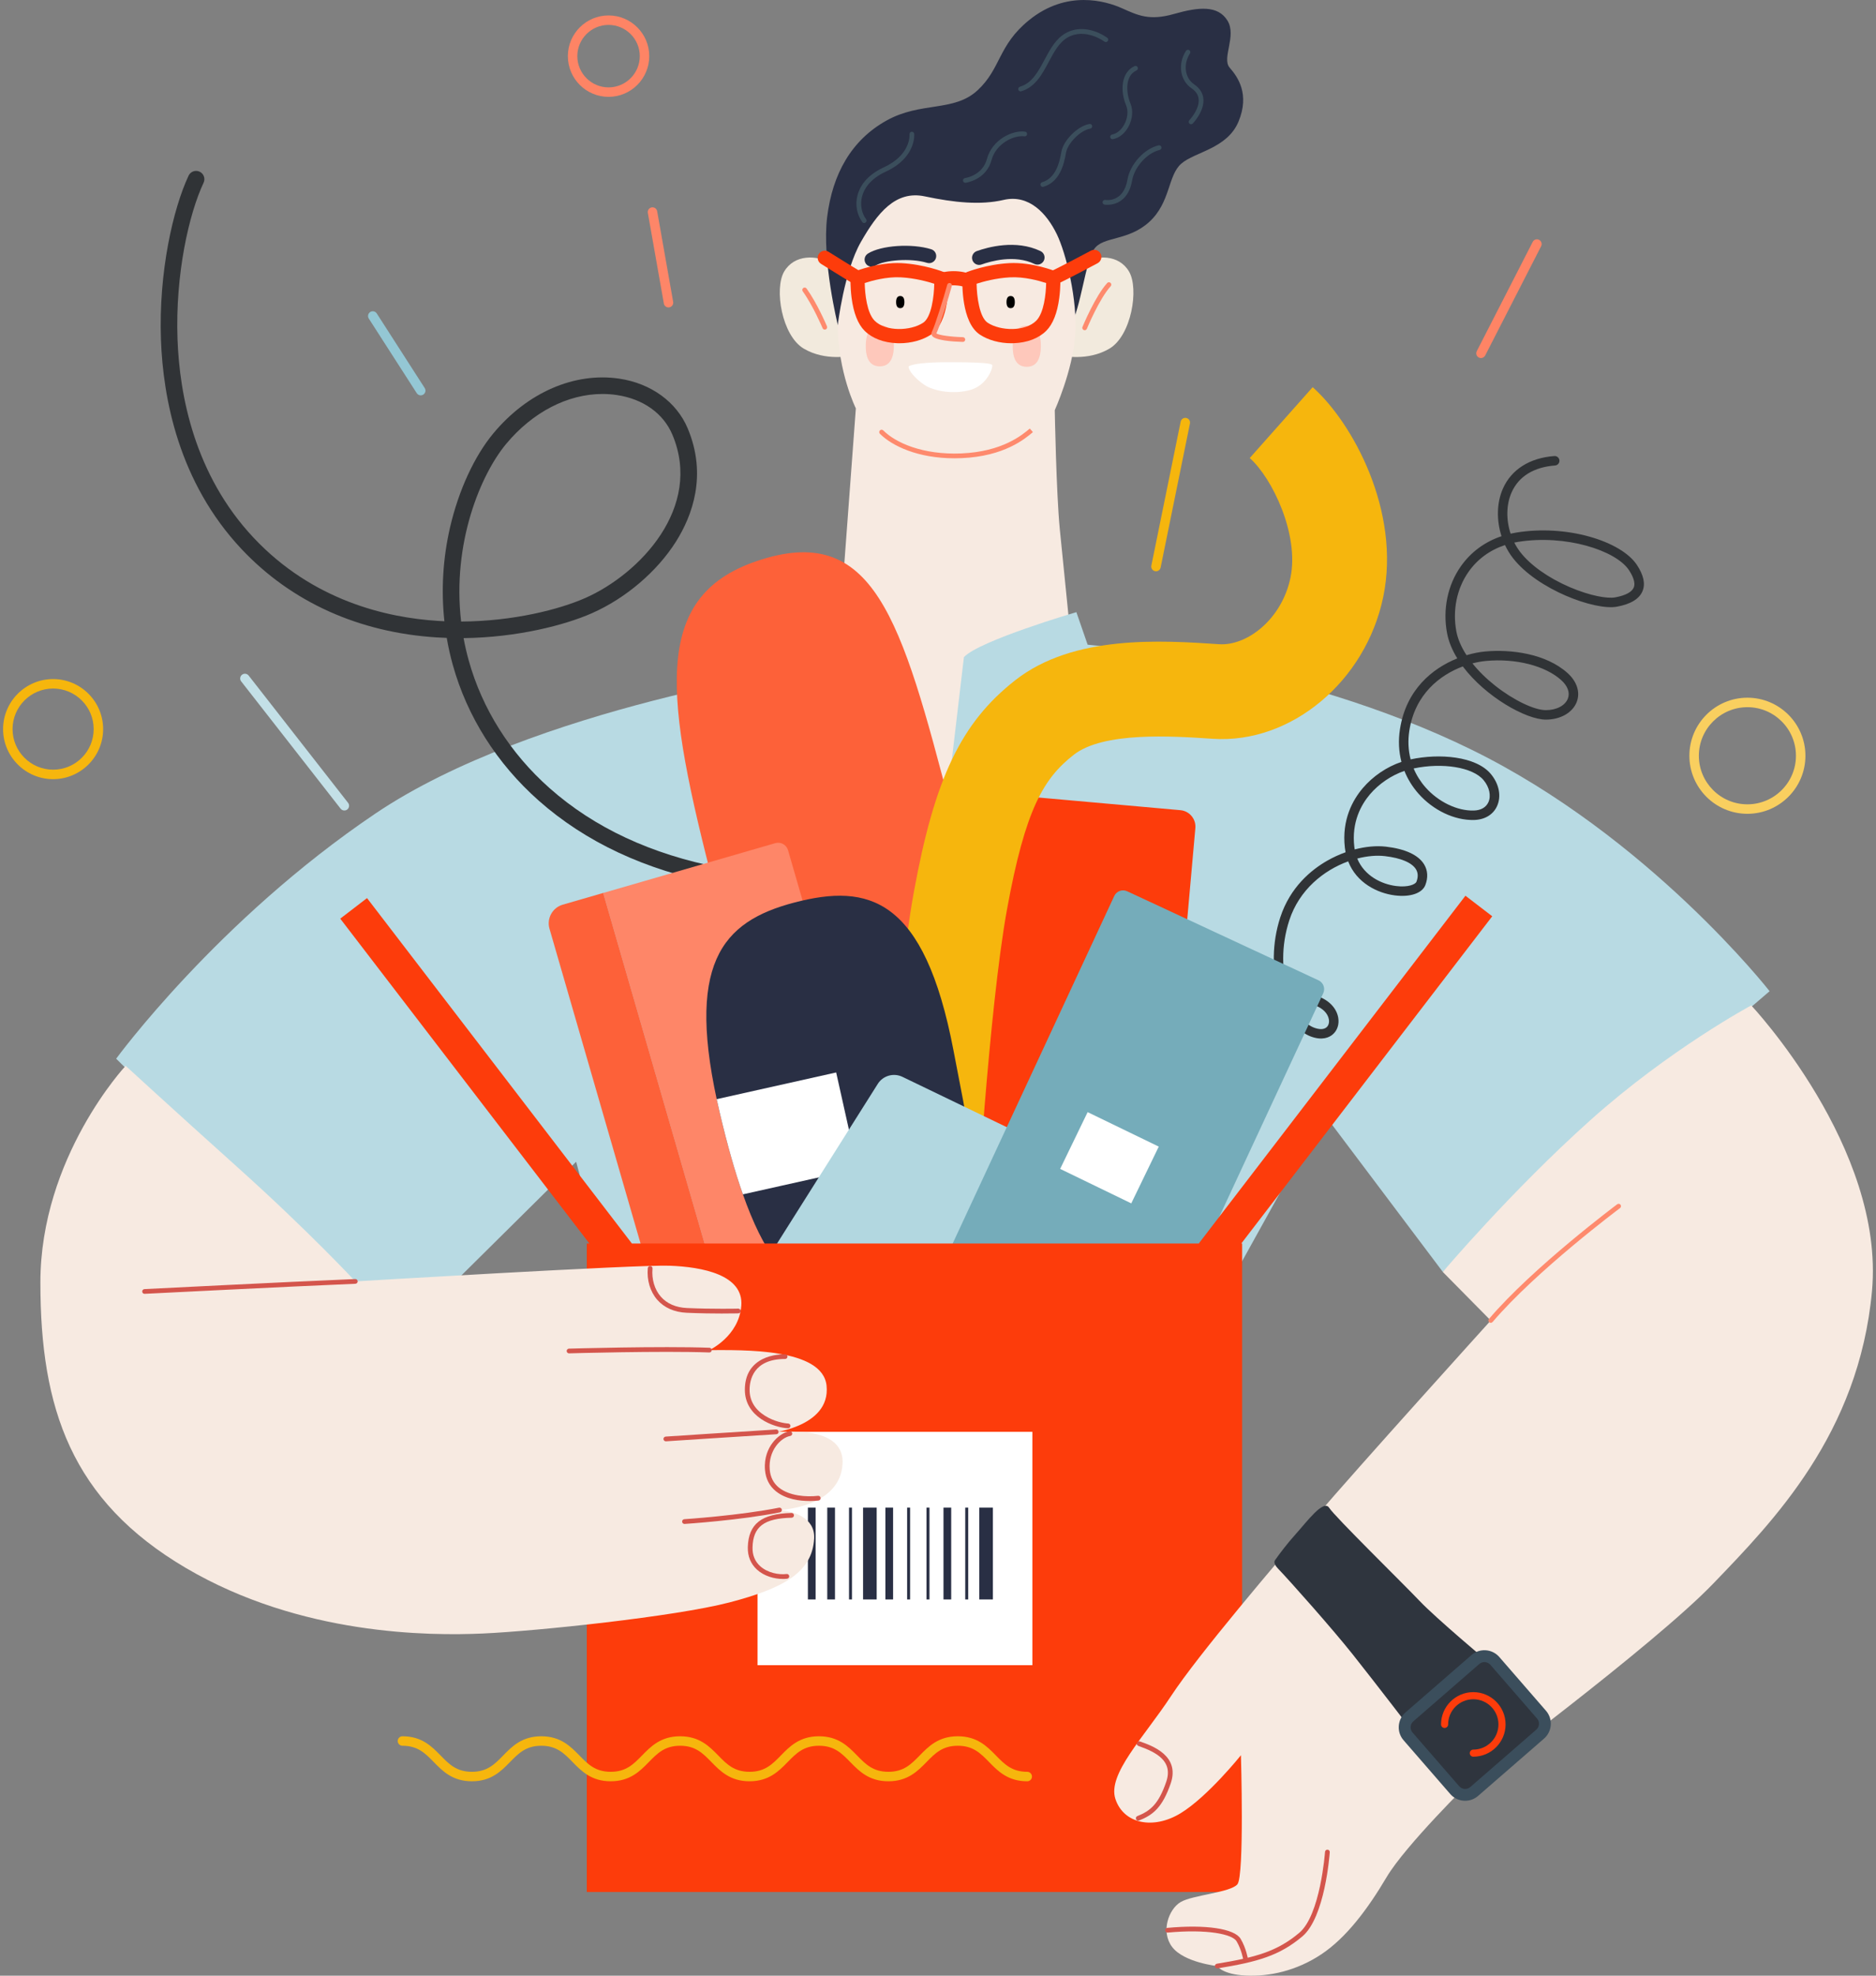 <svg xmlns="http://www.w3.org/2000/svg" width="190" height="200" viewBox="0 0 190 200" fill="none"><rect x="0" y="0" width="190" height="200" fill="#808080" stroke="none"/><g clip-path="url(#clip0_465_6955)"><path d="M109.493 26.712C111.052 25.752 113.331 25.752 114.35 27.492C115.37 29.23 114.59 33.967 112.371 35.287C110.153 36.606 107.575 36.006 107.575 36.006L109.493 26.712Z" fill="#F2EADD"></path><path d="M84.275 26.712C82.716 25.752 80.437 25.752 79.418 27.492C78.398 29.23 79.178 33.967 81.397 35.287C83.615 36.606 86.193 36.006 86.193 36.006L84.275 26.712Z" fill="#F2EADD"></path><path d="M84.852 32.889C84.852 32.889 83.232 26.353 83.773 21.977C84.312 17.6 86.231 14.183 89.784 12.204C93.281 10.256 96.604 11.364 99.002 9.146C101.4 6.928 101.055 4.609 104.219 2.042C108.041 -1.061 111.999 0.107 113.617 0.828C115.236 1.547 116.39 2.131 118.907 1.412C121.426 0.693 123.358 0.528 124.318 2.086C125.278 3.645 123.704 5.894 124.543 6.854C125.382 7.813 126.581 9.537 125.442 12.295C124.302 15.053 121.02 15.367 119.641 16.566C118.262 17.765 118.562 20.478 116.404 22.457C114.245 24.436 111.712 23.895 110.813 25.215C109.914 26.534 109.494 31.091 108.415 33.009C107.336 34.927 84.852 32.889 84.852 32.889Z" fill="#292F44"></path><path d="M84.852 32.889C84.852 32.889 85.482 27.483 87.19 24.495C88.869 21.558 90.697 19.25 93.665 19.879C96.633 20.508 99.312 20.779 101.639 20.239C104.217 19.638 106.017 21.617 107.036 23.715C107.955 25.609 109.164 30.37 108.894 33.967C108.625 37.564 106.826 41.522 106.826 41.522C106.826 41.522 106.975 49.887 107.336 53.574C107.695 57.261 109.524 75.248 109.524 75.248L95.583 87.029L84.192 74.798L86.68 41.343C86.68 41.343 84.852 37.656 84.852 32.889Z" fill="#F7EAE1"></path><path d="M92.03 37.089C92.388 36.847 93.71 36.666 96.024 36.666C98.174 36.666 100.377 36.706 100.487 36.948C100.597 37.19 99.991 38.987 98.283 39.472C96.575 39.957 94.537 39.594 93.6 38.948C92.663 38.301 91.975 37.473 92.03 37.09V37.089Z" fill="white"></path><path d="M91.177 31.195C90.899 31.195 90.757 30.988 90.757 30.581C90.757 30.173 90.899 29.966 91.177 29.966C91.456 29.966 91.598 30.173 91.598 30.581C91.598 30.988 91.456 31.195 91.177 31.195Z" fill="black"></path><path d="M102.359 31.195C102.081 31.195 101.938 30.988 101.938 30.581C101.938 30.173 102.081 29.966 102.359 29.966C102.637 29.966 102.779 30.173 102.779 30.581C102.779 30.988 102.637 31.195 102.359 31.195Z" fill="black"></path><path d="M88.285 26.998C88.046 26.998 87.812 26.879 87.676 26.663C87.464 26.326 87.564 25.883 87.901 25.67C89.226 24.833 92.343 24.62 94.313 25.232C94.693 25.349 94.905 25.752 94.787 26.132C94.67 26.512 94.267 26.724 93.887 26.606C92.239 26.094 89.549 26.331 88.669 26.887C88.55 26.963 88.417 26.999 88.285 26.999V26.998Z" fill="#292F44"></path><path d="M99.166 26.818C98.87 26.818 98.595 26.635 98.489 26.341C98.354 25.967 98.55 25.555 98.924 25.42C100.036 25.022 102.889 24.223 105.384 25.419C105.743 25.591 105.895 26.02 105.722 26.379C105.55 26.737 105.121 26.889 104.762 26.716C102.757 25.755 100.352 26.437 99.411 26.774C99.331 26.803 99.249 26.817 99.168 26.817L99.166 26.818Z" fill="#292F44"></path><path d="M87.527 22.576C87.453 22.576 87.382 22.543 87.334 22.479C86.785 21.739 86.599 20.735 86.84 19.792C87.053 18.956 87.688 17.781 89.506 16.943C92.256 15.675 92.121 13.68 92.114 13.595C92.103 13.463 92.201 13.348 92.332 13.336C92.464 13.324 92.58 13.42 92.591 13.552C92.6 13.649 92.778 15.96 89.706 17.378C88.061 18.138 87.492 19.174 87.304 19.91C87.099 20.714 87.254 21.567 87.718 22.192C87.798 22.297 87.775 22.448 87.669 22.526C87.626 22.558 87.576 22.574 87.525 22.574L87.527 22.576Z" fill="#3B4E5C"></path><path d="M103.364 9.25C103.261 9.25 103.165 9.182 103.134 9.079C103.097 8.951 103.169 8.818 103.297 8.78C104.521 8.418 105.14 7.262 105.794 6.039C106.352 4.995 106.929 3.916 107.925 3.359C109.971 2.217 112.055 3.761 112.144 3.828C112.25 3.907 112.27 4.058 112.19 4.164C112.111 4.27 111.96 4.29 111.854 4.21C111.835 4.196 109.928 2.791 108.158 3.778C107.284 4.265 106.765 5.237 106.215 6.265C105.544 7.522 104.85 8.821 103.432 9.24C103.408 9.247 103.387 9.25 103.364 9.25Z" fill="#3B4E5C"></path><path d="M120.631 12.577C120.572 12.577 120.512 12.556 120.464 12.511C120.369 12.419 120.366 12.267 120.457 12.171C120.467 12.16 121.505 11.061 121.398 10.027C121.353 9.595 121.117 9.238 120.676 8.938C119.507 8.141 119.261 6.476 120.115 5.148C120.186 5.037 120.335 5.005 120.447 5.076C120.559 5.147 120.59 5.296 120.519 5.408C119.808 6.516 119.995 7.893 120.947 8.542C121.504 8.922 121.817 9.405 121.876 9.979C122.007 11.236 120.854 12.453 120.805 12.504C120.759 12.553 120.695 12.577 120.632 12.577H120.631Z" fill="#3B4E5C"></path><path d="M112.161 20.734C111.99 20.734 111.88 20.715 111.867 20.714C111.737 20.691 111.65 20.568 111.671 20.437C111.694 20.307 111.818 20.218 111.948 20.241C112.022 20.253 113.787 20.518 114.188 18.188C114.458 16.627 115.87 15.067 117.336 14.713C117.466 14.683 117.594 14.761 117.626 14.89C117.656 15.019 117.578 15.148 117.449 15.18C116.173 15.487 114.897 16.902 114.661 18.27C114.499 19.209 114.117 19.896 113.529 20.311C113.021 20.669 112.482 20.733 112.16 20.733L112.161 20.734Z" fill="#3B4E5C"></path><path d="M105.612 18.918C105.509 18.918 105.413 18.85 105.382 18.745C105.344 18.618 105.416 18.484 105.544 18.448C106.898 18.049 107.303 16.518 107.488 15.401C107.685 14.213 109.151 12.749 110.339 12.55C110.471 12.528 110.592 12.617 110.614 12.747C110.636 12.878 110.547 13.001 110.417 13.023C109.432 13.187 108.125 14.494 107.961 15.479C107.754 16.723 107.291 18.434 105.679 18.908C105.656 18.915 105.634 18.918 105.611 18.918H105.612Z" fill="#3B4E5C"></path><path d="M112.677 14.093C112.564 14.093 112.464 14.013 112.442 13.899C112.418 13.768 112.503 13.643 112.632 13.617C113.121 13.523 113.573 13.149 113.873 12.588C114.214 11.951 114.282 11.216 114.053 10.671C113.44 9.217 113.53 7.328 114.906 6.693C115.026 6.638 115.168 6.69 115.224 6.81C115.28 6.931 115.227 7.073 115.107 7.129C113.87 7.7 114.076 9.491 114.495 10.486C114.779 11.161 114.704 12.053 114.297 12.814C113.928 13.503 113.356 13.967 112.723 14.088C112.709 14.091 112.693 14.093 112.679 14.093H112.677Z" fill="#3B4E5C"></path><path d="M97.77 18.503C97.652 18.503 97.549 18.416 97.532 18.296C97.514 18.164 97.606 18.044 97.736 18.026C97.807 18.016 99.51 17.757 99.957 16.088C100.487 14.12 102.561 13.153 103.817 13.326C103.949 13.343 104.04 13.465 104.021 13.597C104.004 13.727 103.882 13.819 103.75 13.801C102.695 13.656 100.872 14.522 100.419 16.212C99.886 18.193 97.884 18.49 97.8 18.502C97.788 18.503 97.778 18.505 97.767 18.505L97.77 18.503Z" fill="#3B4E5C"></path><path d="M83.534 33.367C83.439 33.367 83.351 33.312 83.312 33.22C83.302 33.197 82.351 30.95 81.299 29.49C81.223 29.383 81.246 29.232 81.355 29.155C81.462 29.078 81.613 29.101 81.689 29.21C82.773 30.714 83.715 32.941 83.754 33.035C83.805 33.157 83.748 33.297 83.626 33.349C83.596 33.362 83.564 33.368 83.534 33.368V33.367Z" fill="#FE8A6D"></path><path d="M109.854 33.428C109.824 33.428 109.793 33.422 109.763 33.411C109.641 33.36 109.582 33.221 109.632 33.097C109.685 32.971 110.921 29.986 112.135 28.651C112.225 28.552 112.376 28.545 112.474 28.635C112.573 28.723 112.58 28.875 112.49 28.974C111.333 30.247 110.089 33.251 110.076 33.282C110.038 33.374 109.948 33.429 109.854 33.429V33.428Z" fill="#FE8A6D"></path><path d="M96.675 46.394C92.952 46.394 90.348 45.14 89.118 43.911C89.024 43.816 89.024 43.666 89.118 43.571C89.213 43.477 89.364 43.477 89.458 43.571C90.693 44.807 93.42 46.065 97.373 45.9C101.531 45.724 103.537 44.025 104.293 43.386L104.457 43.561L104.612 43.744C103.813 44.421 101.713 46.196 97.391 46.378C97.148 46.388 96.909 46.394 96.674 46.394H96.675Z" fill="#FE8A6D"></path><path d="M89.09 37.086C88.147 37.077 87.673 36.37 87.686 34.989C87.699 33.608 88.185 32.91 89.127 32.919C90.07 32.928 90.544 33.635 90.531 35.016C90.518 36.396 90.032 37.095 89.09 37.086Z" fill="#FEC8BB"></path><path d="M103.974 37.131C103.032 37.122 102.558 36.415 102.571 35.034C102.584 33.653 103.069 32.955 104.013 32.964C104.956 32.973 105.43 33.68 105.417 35.06C105.404 36.442 104.918 37.139 103.975 37.131H103.974Z" fill="#FEC8BB"></path><path d="M91.096 34.748C91.021 34.748 90.946 34.748 90.87 34.744C89.506 34.698 88.333 34.251 87.566 33.486C86.892 32.812 86.448 31.688 86.248 30.147C86.108 29.059 86.139 28.153 86.141 28.116C86.152 27.833 86.328 27.582 86.59 27.476C86.687 27.437 88.991 26.519 91.304 26.638C93.576 26.756 95.519 27.509 95.6 27.541C95.865 27.646 96.045 27.898 96.056 28.182C96.074 28.633 96.175 32.624 94.295 33.87C93.444 34.432 92.288 34.748 91.096 34.748ZM87.578 28.652C87.599 29.749 87.798 31.682 88.584 32.468C89.705 33.589 92.223 33.515 93.5 32.669C94.332 32.118 94.599 30.022 94.621 28.724C93.96 28.511 92.652 28.149 91.23 28.075C89.791 28.001 88.3 28.414 87.576 28.652H87.578Z" fill="#FD3C0B"></path><path d="M102.434 34.749C101.241 34.749 100.086 34.433 99.236 33.87C97.356 32.626 97.457 28.634 97.474 28.183C97.486 27.897 97.664 27.645 97.931 27.54C98.012 27.508 99.955 26.755 102.227 26.637C104.539 26.518 106.843 27.436 106.94 27.475C107.203 27.581 107.38 27.832 107.39 28.114C107.39 28.152 107.425 29.058 107.283 30.146C107.083 31.687 106.639 32.811 105.965 33.485C105.199 34.25 104.026 34.698 102.66 34.743C102.585 34.746 102.51 34.748 102.434 34.748V34.749ZM98.908 28.723C98.93 30.021 99.197 32.117 100.029 32.67C101.306 33.515 103.826 33.589 104.947 32.468C105.733 31.683 105.933 29.75 105.953 28.652C105.23 28.415 103.738 28.001 102.299 28.075C100.871 28.149 99.568 28.51 98.908 28.723Z" fill="#FD3C0B"></path><path d="M98.147 29.247C97.982 29.247 97.815 29.19 97.679 29.073C97.413 28.884 96.11 28.783 95.653 29.026C95.302 29.213 94.867 29.081 94.679 28.73C94.492 28.38 94.625 27.943 94.975 27.756C95.835 27.298 97.863 27.336 98.615 27.979C98.917 28.238 98.952 28.693 98.694 28.994C98.552 29.161 98.35 29.245 98.147 29.245V29.247Z" fill="#FD3C0B"></path><path d="M106.669 28.864C106.392 28.864 106.128 28.703 106.009 28.433C105.85 28.069 106.015 27.645 106.379 27.485C107.265 27.096 110.456 25.39 110.488 25.374C110.839 25.187 111.275 25.319 111.462 25.67C111.649 26.021 111.517 26.456 111.167 26.644C111.033 26.715 107.894 28.393 106.958 28.804C106.863 28.846 106.765 28.865 106.669 28.865V28.864Z" fill="#FD3C0B"></path><path d="M86.86 28.864C86.737 28.864 86.612 28.832 86.498 28.765C85.577 28.226 83.25 26.77 83.151 26.708C82.815 26.496 82.712 26.052 82.924 25.716C83.135 25.38 83.579 25.277 83.915 25.488C83.94 25.503 86.322 26.995 87.224 27.524C87.567 27.724 87.682 28.166 87.482 28.509C87.349 28.738 87.108 28.865 86.86 28.865V28.864Z" fill="#FD3C0B"></path><path d="M97.518 34.612C97.518 34.612 97.513 34.612 97.51 34.612C96.465 34.583 94.67 34.462 94.386 33.969C94.317 33.85 94.317 33.709 94.383 33.584C94.675 33.042 95.604 30.06 95.936 28.825C95.971 28.697 96.103 28.622 96.23 28.655C96.358 28.69 96.435 28.822 96.4 28.949C96.103 30.052 95.188 33.029 94.834 33.755C95.094 33.929 96.275 34.099 97.523 34.132C97.656 34.137 97.76 34.247 97.757 34.379C97.754 34.509 97.647 34.612 97.518 34.612Z" fill="#FE8A6D"></path><path d="M109.015 61.967C109.015 61.967 99.182 64.845 97.624 66.524L95.465 84.87C95.465 84.87 91.747 66.763 91.267 66.044C90.787 65.325 84.192 62.806 84.192 62.806L82.274 67.602C82.274 67.602 54.035 71.559 38.026 82.352C22.018 93.144 11.765 107.173 11.765 107.173L40.364 135.412L58.351 117.605L63.568 137.211L122.206 134.154L134.077 112.749L146.128 128.757L179.224 100.339C179.224 100.339 166.993 84.69 149.006 75.877C131.019 67.063 110.155 65.264 110.155 65.264L109.015 61.967Z" fill="#B8DAE3"></path><path d="M96.327 81.979C101.387 101.452 106.346 126.382 92.814 126.275C84.934 126.213 77.437 109.487 72.377 90.014C67.317 70.541 65.928 60.45 76.606 56.81C88.478 52.763 91.266 62.506 96.326 81.979H96.327Z" fill="#FD6139"></path><path d="M72.742 89.487C72.69 89.487 72.636 89.482 72.583 89.471C65.364 88.079 59.301 85.244 54.558 81.045C50.32 77.293 47.31 72.536 45.852 67.286C45.604 66.395 45.402 65.49 45.246 64.575C44.915 64.564 44.582 64.548 44.248 64.527C36.341 64.031 29.5 60.939 24.465 55.586C18.1 48.817 16.513 40.318 16.301 34.379C16.057 27.54 17.532 21.116 19.101 17.781C19.298 17.362 19.798 17.181 20.218 17.38C20.637 17.577 20.819 18.077 20.62 18.497C19.137 21.648 17.745 27.763 17.978 34.321C18.18 39.972 19.68 48.05 25.687 54.438C31.671 60.801 39.141 62.526 44.351 62.854C44.572 62.869 44.791 62.879 45.008 62.889C44.666 59.737 44.857 56.508 45.585 53.368C46.452 49.633 48.05 46.169 49.971 43.864C53.42 39.725 58.187 37.657 62.721 38.331C65.931 38.81 68.52 40.687 69.645 43.355C71.649 48.105 70.108 52.212 68.464 54.822C66.551 57.856 63.367 60.568 59.947 62.077C57.239 63.272 52.418 64.53 46.951 64.597C47.087 65.338 47.258 66.087 47.467 66.84C48.839 71.776 51.674 76.255 55.669 79.791C60.182 83.789 65.98 86.491 72.899 87.825C73.354 87.912 73.653 88.353 73.564 88.808C73.487 89.21 73.135 89.489 72.741 89.489L72.742 89.487ZM61.016 39.883C57.514 39.883 53.958 41.702 51.263 44.937C48.698 48.015 45.771 54.954 46.702 62.919C52.007 62.892 56.675 61.685 59.272 60.539C64.804 58.099 71.201 51.355 68.1 44.006C67.191 41.85 65.141 40.387 62.474 39.99C61.99 39.917 61.503 39.883 61.014 39.883H61.016Z" fill="#303336"></path><path d="M61.086 90.398L78.52 85.353C79.073 85.193 79.651 85.512 79.811 86.065L91.455 126.3L73.019 131.635L61.086 90.398Z" fill="#FE8668"></path><path d="M67.04 133.363L73.022 131.632L61.089 90.395L56.996 91.58C55.952 91.882 55.35 92.973 55.653 94.017L67.04 133.363Z" fill="#FD6139"></path><path d="M115.693 125.253L98.241 123.697C97.322 123.614 96.642 122.802 96.725 121.883L100.283 81.976C100.365 81.057 101.177 80.377 102.096 80.459L119.548 82.015C120.467 82.098 121.147 82.91 121.065 83.829L117.507 123.736C117.424 124.655 116.612 125.335 115.693 125.253Z" fill="#FD3C0B"></path><path d="M98.815 124.602L89.236 124.042C89.291 123.11 90.594 101.084 92.543 90.368C94.648 78.787 97.338 73.16 102.818 68.864C108.729 64.23 117.608 64.823 123.484 65.214C126.255 65.4 129.814 62.735 130.699 58.474C131.602 54.124 128.859 48.399 126.572 46.368L132.947 39.195C136.997 42.795 141.892 51.761 140.094 60.424C138.313 69.004 130.738 75.31 122.846 74.789C118.698 74.512 111.756 74.05 108.738 76.416C105.718 78.782 103.845 81.856 101.984 92.085C100.139 102.232 98.829 124.38 98.817 124.602H98.815Z" fill="#F6B60D"></path><path d="M96.574 106.364C99.223 120.249 101.88 129.837 88.749 131.275C81.103 132.113 76.972 129.83 72.921 112.749C69.324 97.581 73.049 93.289 80.493 91.354C87.939 89.42 93.606 90.804 96.574 106.363V106.364Z" fill="#292F44"></path><path d="M84.686 108.566L72.586 111.269C72.69 111.752 72.8 112.245 72.921 112.751C73.683 115.968 74.449 118.66 75.241 120.905L86.861 118.309L84.686 108.566Z" fill="white"></path><path d="M77.717 127.439L88.897 109.728C89.427 108.887 90.503 108.578 91.399 109.01L118.072 121.869C119.08 122.354 119.475 123.585 118.939 124.568L115.729 130.437L77.717 127.439Z" fill="#B2D7E0"></path><path d="M121.244 127.799C121.002 127.799 120.795 127.616 120.767 127.37C120.686 126.617 120.325 125.543 119.907 124.299C118.482 120.062 116.329 113.661 119.978 106.505C122.26 102.029 126.201 100.544 129.449 100.366C128.852 98.183 128.808 95.498 129.663 92.873C130.667 89.794 132.814 88.044 134.439 87.119C135.031 86.782 135.651 86.5 136.278 86.275C136.249 86.129 136.225 85.976 136.208 85.821C135.88 82.982 137.011 80.974 138.016 79.79C139.05 78.573 140.452 77.627 141.938 77.126C141.664 76.075 141.609 74.959 141.786 73.821C142.409 69.799 145.093 67.65 147.594 66.65C147.088 65.831 146.72 64.969 146.556 64.089C146.106 61.693 146.614 59.229 147.949 57.333C148.965 55.889 150.372 54.851 152.072 54.28C151.553 52.664 151.578 50.888 152.219 49.45C153.079 47.52 154.927 46.353 157.424 46.165C157.688 46.146 157.918 46.343 157.938 46.607C157.959 46.871 157.76 47.101 157.496 47.122C155.337 47.286 153.815 48.225 153.096 49.842C152.544 51.081 152.531 52.621 152.993 54.023C153.195 53.978 153.399 53.939 153.606 53.906C156.023 53.517 158.65 53.669 161.008 54.333C163.257 54.967 164.993 56.002 165.773 57.171C166.468 58.213 166.662 59.115 166.348 59.854C166.014 60.639 165.141 61.164 163.751 61.417C161.53 61.822 155.685 59.678 153.212 56.472C152.903 56.072 152.641 55.635 152.425 55.177C150.898 55.682 149.637 56.602 148.733 57.887C147.546 59.575 147.096 61.771 147.498 63.914C147.643 64.69 147.997 65.507 148.529 66.325C149.206 66.124 149.845 66.005 150.399 65.952C153.005 65.709 156.573 66.155 158.771 68.143C159.719 69.001 160.063 70.09 159.69 71.059C159.272 72.145 158.043 72.847 156.561 72.847C154.562 72.847 150.466 70.546 148.151 67.463C145.847 68.327 143.311 70.261 142.735 73.969C142.58 74.971 142.628 75.952 142.867 76.874C145.745 76.248 149.487 76.545 150.994 78.355C151.832 79.361 152.072 80.605 151.621 81.601C151.23 82.466 150.379 82.98 149.289 83.008C147.311 83.056 145.151 82.033 143.65 80.328C143.04 79.635 142.567 78.863 142.238 78.038C140.927 78.485 139.654 79.343 138.748 80.41C137.865 81.45 136.874 83.213 137.162 85.711C137.174 85.805 137.187 85.898 137.203 85.988C138.305 85.699 139.398 85.597 140.368 85.708C142.324 85.934 143.66 86.555 144.234 87.503C144.606 88.116 144.648 88.84 144.358 89.595C144.037 90.427 142.824 90.838 141.268 90.641C139.498 90.416 137.387 89.376 136.543 87.196C134.083 88.092 131.59 90.055 130.577 93.169C129.724 95.787 129.835 98.357 130.436 100.349C131.664 100.379 132.743 100.589 133.523 100.872C134.62 101.271 135.373 102.076 135.535 103.022C135.651 103.702 135.435 104.343 134.955 104.737C134.638 105 133.926 105.37 132.739 104.919C131.509 104.45 130.435 103.117 129.759 101.319C128.973 101.346 128.127 101.456 127.261 101.684C125.288 102.203 122.571 103.536 120.837 106.937C117.372 113.734 119.448 119.904 120.821 123.989C121.275 125.34 121.634 126.407 121.725 127.262C121.754 127.526 121.563 127.763 121.299 127.79C121.282 127.792 121.264 127.793 121.247 127.793L121.244 127.799ZM130.787 101.333C131.377 102.718 132.214 103.698 133.076 104.027C133.62 104.234 134.07 104.226 134.342 104.002C134.552 103.83 134.644 103.525 134.587 103.19C134.484 102.587 133.962 102.06 133.192 101.78C132.607 101.567 131.77 101.388 130.789 101.335L130.787 101.333ZM137.462 86.912C138.183 88.666 139.923 89.507 141.386 89.692C142.627 89.85 143.356 89.524 143.459 89.254C143.641 88.779 143.626 88.359 143.411 88.003C143.002 87.328 141.881 86.853 140.255 86.665C139.433 86.571 138.467 86.65 137.462 86.912ZM143.172 77.792C143.459 78.476 143.859 79.118 144.368 79.697C145.665 81.171 147.584 82.098 149.261 82.052C149.98 82.033 150.507 81.733 150.744 81.208C151.037 80.558 150.846 79.681 150.254 78.971C149.17 77.669 146.109 77.173 143.172 77.792ZM149.128 67.154C149.754 67.939 150.537 68.709 151.449 69.428C153.286 70.876 155.387 71.888 156.56 71.888C157.643 71.888 158.518 71.428 158.794 70.715C159.022 70.124 158.779 69.447 158.127 68.856C156.507 67.391 153.509 66.627 150.489 66.909C150.079 66.948 149.618 67.027 149.129 67.154H149.128ZM153.366 54.926C153.537 55.264 153.74 55.587 153.97 55.886C154.997 57.217 156.825 58.51 158.984 59.437C161.102 60.344 162.817 60.611 163.577 60.473C164.615 60.285 165.266 59.941 165.462 59.48C165.685 58.954 165.318 58.225 164.972 57.704C163.649 55.721 158.571 54.08 153.756 54.854C153.624 54.876 153.493 54.899 153.364 54.925L153.366 54.926Z" fill="#303336"></path><path d="M115.23 138.599L95.85 129.584C95.357 129.354 95.144 128.769 95.373 128.276L112.851 90.701C113.08 90.208 113.666 89.995 114.159 90.224L133.539 99.24C134.032 99.469 134.245 100.054 134.016 100.547L116.538 138.122C116.309 138.615 115.723 138.828 115.23 138.599Z" fill="#75ACBA"></path><path d="M151.132 92.756L148.42 90.675L121.41 125.881H63.998L37.172 90.915L34.46 92.995L59.691 125.881H59.43V191.531H125.803V125.881H125.717L151.132 92.756Z" fill="#FD3C0B"></path><path d="M104.558 144.946H76.722V168.569H104.558V144.946Z" fill="white"></path><path d="M100.56 152.62H99.182V161.914H100.56V152.62Z" fill="#292F44"></path><path d="M88.79 152.62H87.411V161.914H88.79V152.62Z" fill="#292F44"></path><path d="M98.06 152.62H97.76V161.914H98.06V152.62Z" fill="#292F44"></path><path d="M94.135 152.62H93.835V161.914H94.135V152.62Z" fill="#292F44"></path><path d="M92.173 152.62H91.873V161.914H92.173V152.62Z" fill="#292F44"></path><path d="M86.288 152.62H85.988V161.914H86.288V152.62Z" fill="#292F44"></path><path d="M96.337 152.62H95.556V161.914H96.337V152.62Z" fill="#292F44"></path><path d="M90.452 152.62H89.671V161.914H90.452V152.62Z" fill="#292F44"></path><path d="M84.566 152.62H83.784V161.914H84.566V152.62Z" fill="#292F44"></path><path d="M82.604 152.62H81.823V161.914H82.604V152.62Z" fill="#292F44"></path><path d="M104.038 180.321C102.077 180.321 101.068 179.289 100.178 178.378C99.311 177.491 98.561 176.724 97.006 176.724C95.45 176.724 94.701 177.491 93.834 178.378C92.943 179.289 91.934 180.321 89.974 180.321C88.014 180.321 87.006 179.289 86.116 178.378C85.249 177.491 84.499 176.724 82.944 176.724C81.388 176.724 80.638 177.491 79.771 178.378C78.881 179.289 77.872 180.321 75.913 180.321C73.955 180.321 72.945 179.289 72.055 178.378C71.188 177.491 70.439 176.724 68.883 176.724C67.327 176.724 66.578 177.491 65.711 178.378C64.82 179.289 63.811 180.321 61.853 180.321C59.894 180.321 58.885 179.289 57.995 178.378C57.128 177.491 56.378 176.724 54.822 176.724C53.267 176.724 52.517 177.491 51.65 178.378C50.76 179.289 49.751 180.321 47.792 180.321C45.833 180.321 44.824 179.289 43.934 178.378C43.067 177.491 42.317 176.724 40.762 176.724C40.496 176.724 40.282 176.509 40.282 176.244C40.282 175.979 40.496 175.764 40.762 175.764C42.722 175.764 43.73 176.796 44.62 177.707C45.487 178.594 46.236 179.361 47.792 179.361C49.348 179.361 50.097 178.594 50.964 177.707C51.855 176.796 52.864 175.764 54.822 175.764C56.781 175.764 57.79 176.796 58.68 177.707C59.547 178.594 60.297 179.361 61.853 179.361C63.408 179.361 64.158 178.594 65.025 177.707C65.915 176.796 66.924 175.764 68.883 175.764C70.842 175.764 71.851 176.796 72.741 177.707C73.608 178.594 74.358 179.361 75.913 179.361C77.469 179.361 78.219 178.594 79.086 177.707C79.976 176.796 80.985 175.764 82.944 175.764C84.902 175.764 85.912 176.796 86.802 177.707C87.669 178.594 88.418 179.361 89.974 179.361C91.53 179.361 92.279 178.594 93.146 177.707C94.037 176.796 95.046 175.764 97.006 175.764C98.966 175.764 99.975 176.796 100.865 177.707C101.732 178.594 102.482 179.361 104.038 179.361C104.303 179.361 104.517 179.576 104.517 179.841C104.517 180.106 104.303 180.321 104.038 180.321Z" fill="#F6B60D"></path><path d="M12.724 107.894C12.724 107.894 4.09 117.126 4.09 129.837C4.09 142.548 7.208 151.901 18.84 158.736C30.472 165.57 43.512 165.601 48.908 165.361C54.305 165.122 68.364 163.652 73.88 162.214C79.396 160.775 82.274 159.156 82.455 155.739C82.568 153.58 80.267 152.981 78.948 152.861C78.948 152.861 85.094 152.622 85.333 148.184C85.572 143.747 77.688 145.126 77.688 145.126C77.688 145.126 84.163 144.586 83.713 140.269C83.315 136.444 75.2 136.672 71.842 136.672C71.842 136.672 74.84 135.293 75.079 132.176C75.319 129.059 71.152 128.248 67.795 128.129C64.438 128.009 35.989 129.718 35.989 129.718C35.989 129.718 31.311 124.681 24.238 118.327C17.162 111.972 12.726 107.895 12.726 107.895L12.724 107.894Z" fill="#F7EAE1"></path><path d="M57.632 137.002C57.503 137.002 57.396 136.9 57.393 136.769C57.388 136.637 57.493 136.527 57.626 136.523C57.719 136.52 66.954 136.254 71.852 136.433C71.984 136.437 72.088 136.549 72.083 136.681C72.078 136.813 71.967 136.92 71.835 136.911C66.953 136.734 57.733 136.998 57.641 137.001H57.633L57.632 137.002Z" fill="#D4554C"></path><path d="M67.435 145.906C67.31 145.906 67.204 145.809 67.195 145.683C67.187 145.551 67.287 145.436 67.419 145.427C67.487 145.423 74.245 144.975 78.601 144.708C78.735 144.701 78.848 144.801 78.855 144.933C78.864 145.065 78.762 145.18 78.63 145.187C74.275 145.454 67.517 145.902 67.449 145.906C67.443 145.906 67.439 145.906 67.433 145.906H67.435Z" fill="#D4554C"></path><path d="M69.324 154.269C69.198 154.269 69.093 154.171 69.085 154.044C69.076 153.912 69.176 153.797 69.308 153.789C69.363 153.786 74.914 153.42 78.899 152.624C79.028 152.598 79.155 152.682 79.181 152.813C79.207 152.943 79.123 153.069 78.993 153.096C74.977 153.899 69.395 154.266 69.338 154.269C69.332 154.269 69.328 154.269 69.322 154.269H69.324Z" fill="#D4554C"></path><path d="M73.21 132.969C72.245 132.969 70.933 132.954 69.552 132.893C68.306 132.84 67.272 132.384 66.567 131.58C65.85 130.76 65.5 129.593 65.607 128.375C65.619 128.244 65.734 128.148 65.867 128.158C65.999 128.17 66.096 128.286 66.084 128.417C65.989 129.505 66.296 130.542 66.927 131.262C67.544 131.967 68.459 132.364 69.573 132.413C72.29 132.532 74.749 132.474 74.773 132.473C74.904 132.473 75.016 132.574 75.018 132.706C75.021 132.838 74.917 132.948 74.785 132.951C74.773 132.951 74.159 132.966 73.21 132.966V132.969Z" fill="#D4554C"></path><path d="M79.816 144.587C79.816 144.587 79.807 144.587 79.803 144.587C78.379 144.511 75.439 143.46 75.439 140.689C75.439 139.396 75.916 138.423 76.858 137.798C77.786 137.184 78.921 137.091 79.516 137.091C79.648 137.091 79.755 137.198 79.755 137.33C79.755 137.462 79.648 137.569 79.516 137.569C76.27 137.569 75.919 139.75 75.919 140.686C75.919 141.774 76.434 142.654 77.45 143.302C78.362 143.885 79.374 144.081 79.829 144.104C79.961 144.111 80.063 144.224 80.057 144.356C80.049 144.484 79.944 144.584 79.817 144.584L79.816 144.587Z" fill="#D4554C"></path><path d="M81.994 151.949C81.041 151.949 79.597 151.789 78.574 150.954C77.921 150.422 77.552 149.697 77.478 148.803C77.372 147.537 77.82 146.631 78.216 146.096C78.691 145.449 79.342 144.998 79.954 144.889C80.085 144.866 80.209 144.953 80.232 145.084C80.256 145.214 80.169 145.339 80.038 145.362C79.086 145.53 77.797 146.838 77.958 148.763C78.021 149.525 78.332 150.136 78.878 150.583C79.916 151.43 81.663 151.565 82.845 151.423C82.975 151.407 83.096 151.501 83.112 151.633C83.128 151.765 83.034 151.884 82.902 151.9C82.758 151.917 82.426 151.95 81.994 151.95V151.949Z" fill="#D4554C"></path><path d="M79.292 159.839C78.446 159.839 77.407 159.565 76.669 158.897C76.037 158.324 75.715 157.541 75.738 156.631C75.799 154.263 77.124 153.225 80.169 153.16H80.174C80.305 153.16 80.411 153.264 80.414 153.395C80.417 153.526 80.312 153.637 80.179 153.64C77.381 153.7 76.27 154.543 76.216 156.644C76.196 157.421 76.457 158.059 76.989 158.542C77.746 159.227 78.878 159.436 79.664 159.337C79.795 159.32 79.915 159.414 79.932 159.546C79.948 159.678 79.856 159.797 79.724 159.814C79.587 159.832 79.442 159.841 79.29 159.841L79.292 159.839Z" fill="#D4554C"></path><path d="M14.642 130.977C14.515 130.977 14.409 130.877 14.403 130.749C14.396 130.617 14.499 130.504 14.631 130.497C14.773 130.49 28.924 129.773 35.977 129.478C36.109 129.473 36.221 129.575 36.226 129.707C36.232 129.839 36.129 129.95 35.997 129.956C28.945 130.252 14.798 130.968 14.655 130.975C14.651 130.975 14.647 130.975 14.644 130.975L14.642 130.977Z" fill="#D4554C"></path><path d="M146.127 128.759C146.127 128.759 153.022 120.605 161.056 113.41C169.089 106.216 177.364 101.778 177.364 101.778C177.364 101.778 190.914 116.168 189.595 130.677C188.275 145.185 179.522 154.06 173.526 160.296C167.531 166.532 148.944 180.321 148.944 180.321C148.944 180.321 142.348 186.796 140.43 190.034C138.512 193.271 136.353 196.149 133.835 197.828C131.316 199.507 128.559 200.106 126.161 199.987C123.763 199.867 123.283 199.027 123.283 199.027C123.283 199.027 119.925 198.668 118.726 197.109C117.527 195.55 118.366 193.271 119.565 192.552C120.764 191.833 124.602 191.592 125.321 190.753C126.04 189.913 125.681 177.683 125.681 177.683C125.681 177.683 122.323 181.88 119.565 183.559C116.808 185.238 113.809 184.637 112.97 182.121C112.13 179.602 115.848 175.885 118.605 171.689C121.363 167.491 129.157 158.379 133.234 153.582C137.311 148.785 150.982 133.677 150.982 133.677L146.125 128.76L146.127 128.759Z" fill="#F7EAE1"></path><path d="M150.983 133.914C150.928 133.914 150.873 133.896 150.828 133.856C150.727 133.771 150.715 133.619 150.801 133.519C155.263 128.282 163.706 121.973 163.79 121.91C163.896 121.831 164.047 121.852 164.126 121.959C164.206 122.065 164.183 122.216 164.077 122.295C163.993 122.358 155.593 128.636 151.166 133.83C151.118 133.885 151.052 133.914 150.983 133.914Z" fill="#FE8A6D"></path><path d="M115.279 184.307C115.183 184.307 115.094 184.251 115.056 184.156C115.007 184.033 115.066 183.894 115.189 183.845C116.517 183.314 117.334 182.634 118.109 180.391C118.833 178.302 117.181 177.401 115.289 176.739C115.165 176.695 115.098 176.558 115.143 176.433C115.188 176.308 115.323 176.242 115.449 176.287C116.674 176.716 119.543 177.719 118.565 180.549C117.732 182.953 116.8 183.718 115.369 184.291C115.34 184.303 115.31 184.309 115.281 184.309L115.279 184.307Z" fill="#D4554C"></path><path d="M123.284 199.266C123.168 199.266 123.067 199.182 123.048 199.065C123.026 198.934 123.114 198.811 123.246 198.789C127.209 198.144 129.353 197.539 131.584 195.665C133.729 193.864 134.193 187.531 134.197 187.467C134.206 187.335 134.322 187.237 134.454 187.244C134.586 187.253 134.686 187.367 134.677 187.499C134.658 187.767 134.194 194.099 131.895 196.03C129.576 197.977 127.377 198.601 123.325 199.26C123.312 199.262 123.299 199.263 123.285 199.263L123.284 199.266Z" fill="#D4554C"></path><path d="M126.161 198.607C126.046 198.607 125.945 198.524 125.924 198.407C125.923 198.397 125.745 197.36 125.236 196.512C124.807 195.796 122.275 195.265 118.269 195.638C118.139 195.651 118.02 195.553 118.008 195.422C117.997 195.29 118.092 195.172 118.224 195.161C122.114 194.8 125.027 195.233 125.648 196.265C126.204 197.193 126.39 198.282 126.397 198.329C126.419 198.459 126.33 198.582 126.2 198.604C126.187 198.605 126.174 198.607 126.161 198.607Z" fill="#D4554C"></path><path d="M129.437 158.791C129.221 158.565 128.95 158.198 129.13 157.941C129.563 157.325 130.371 156.248 131.199 155.333C132.338 154.075 134.046 151.736 134.616 152.635C135.186 153.534 142.171 160.37 143.789 162.078C145.409 163.787 150.714 168.238 150.714 168.238L143.25 175.522C143.25 175.522 139.428 170.53 137 167.473C134.942 164.882 130.741 160.157 129.437 158.789V158.791Z" fill="#2F353E"></path><path d="M149.426 167.982L142.75 173.784C142.166 174.291 142.104 175.176 142.611 175.76L147.335 181.196C147.842 181.779 148.727 181.841 149.31 181.334L155.987 175.532C156.571 175.025 156.633 174.14 156.126 173.556L151.402 168.12C150.895 167.537 150.01 167.475 149.426 167.982Z" fill="#2F353E"></path><path d="M148.391 182.294C148.343 182.294 148.295 182.293 148.248 182.289C147.714 182.251 147.228 182.009 146.878 181.606L142.154 176.169C141.803 175.766 141.63 175.25 141.668 174.717C141.706 174.185 141.948 173.698 142.351 173.347L149.029 167.545C149.432 167.194 149.948 167.022 150.48 167.059C151.014 167.097 151.5 167.339 151.85 167.742L156.574 173.179C156.925 173.582 157.098 174.098 157.06 174.63C157.022 175.163 156.78 175.65 156.377 176.001L149.699 181.803C149.332 182.122 148.871 182.293 148.39 182.293L148.391 182.294ZM150.341 168.255C150.148 168.255 149.964 168.324 149.818 168.451L143.14 174.253C142.979 174.394 142.882 174.588 142.866 174.802C142.851 175.015 142.919 175.221 143.06 175.383L147.784 180.82C147.924 180.981 148.119 181.078 148.332 181.094C148.545 181.107 148.751 181.04 148.913 180.9L155.591 175.097C155.752 174.957 155.849 174.762 155.865 174.549C155.88 174.336 155.812 174.13 155.671 173.968L150.947 168.531C150.807 168.37 150.612 168.273 150.399 168.257C150.38 168.257 150.362 168.255 150.343 168.255H150.341Z" fill="#3B4E5C"></path><path d="M149.215 177.832C149.016 177.832 148.855 177.671 148.855 177.472C148.855 177.274 149.016 177.113 149.215 177.113C150.62 177.113 151.762 175.97 151.762 174.564C151.762 173.158 150.62 172.016 149.215 172.016C147.81 172.016 146.666 173.159 146.666 174.564C146.666 174.763 146.505 174.923 146.306 174.923C146.108 174.923 145.947 174.763 145.947 174.564C145.947 172.762 147.413 171.296 149.215 171.296C151.017 171.296 152.483 172.762 152.483 174.564C152.483 176.366 151.017 177.832 149.215 177.832Z" fill="#FD3C0B"></path><path d="M176.975 82.382C173.735 82.382 171.099 79.746 171.099 76.506C171.099 73.265 173.735 70.629 176.975 70.629C180.216 70.629 182.852 73.265 182.852 76.506C182.852 79.746 180.216 82.382 176.975 82.382ZM176.975 71.589C174.264 71.589 172.059 73.794 172.059 76.506C172.059 79.217 174.264 81.422 176.975 81.422C179.687 81.422 181.892 79.217 181.892 76.506C181.892 73.794 179.687 71.589 176.975 71.589Z" fill="#F9CF5F"></path><path d="M61.634 9.805C59.36 9.805 57.512 7.957 57.512 5.683C57.512 3.41 59.36 1.562 61.634 1.562C63.907 1.562 65.756 3.41 65.756 5.683C65.756 7.957 63.907 9.805 61.634 9.805ZM61.634 2.521C59.889 2.521 58.471 3.941 58.471 5.683C58.471 7.426 59.891 8.846 61.634 8.846C63.376 8.846 64.796 7.426 64.796 5.683C64.796 3.941 63.376 2.521 61.634 2.521Z" fill="#FE8465"></path><path d="M5.379 78.875C2.585 78.875 0.313 76.601 0.313 73.809C0.313 71.016 2.587 68.743 5.379 68.743C8.172 68.743 10.445 71.016 10.445 73.809C10.445 76.601 8.172 78.875 5.379 78.875ZM5.379 69.701C3.115 69.701 1.272 71.544 1.272 73.809C1.272 76.074 3.115 77.916 5.379 77.916C7.644 77.916 9.487 76.074 9.487 73.809C9.487 71.544 7.644 69.701 5.379 69.701Z" fill="#F6B60D"></path><path d="M34.875 82.047C34.733 82.047 34.591 81.983 34.496 81.863L24.427 68.978C24.263 68.769 24.301 68.468 24.51 68.304C24.719 68.142 25.02 68.178 25.184 68.387L35.253 81.272C35.417 81.48 35.379 81.782 35.171 81.946C35.084 82.014 34.979 82.047 34.875 82.047Z" fill="#C3E0E7"></path><path d="M42.613 40.023C42.455 40.023 42.301 39.945 42.209 39.803L37.352 32.249C37.208 32.026 37.273 31.73 37.495 31.587C37.718 31.443 38.014 31.508 38.158 31.73L43.015 39.284C43.158 39.507 43.093 39.803 42.871 39.946C42.791 39.999 42.702 40.023 42.612 40.023H42.613Z" fill="#94C7D4"></path><path d="M67.704 31.12C67.475 31.12 67.273 30.956 67.233 30.724L65.613 21.551C65.567 21.29 65.741 21.04 66.002 20.995C66.263 20.949 66.512 21.123 66.557 21.384L68.177 30.557C68.223 30.818 68.049 31.067 67.788 31.112C67.761 31.117 67.732 31.12 67.704 31.12Z" fill="#FE8668"></path><path d="M117.079 57.831C117.047 57.831 117.015 57.828 116.983 57.82C116.724 57.768 116.555 57.514 116.609 57.255L119.577 42.685C119.631 42.426 119.884 42.258 120.142 42.311C120.402 42.363 120.57 42.617 120.516 42.877L117.549 57.446C117.502 57.674 117.302 57.831 117.079 57.831Z" fill="#F6B60D"></path><path d="M149.994 36.246C149.92 36.246 149.846 36.229 149.775 36.194C149.538 36.074 149.445 35.784 149.566 35.549L155.232 24.486C155.352 24.25 155.642 24.157 155.877 24.278C156.113 24.398 156.206 24.688 156.086 24.923L150.42 35.985C150.334 36.151 150.166 36.246 149.992 36.246H149.994Z" fill="#FE8465"></path><path d="M117.358 116.072L110.155 112.582L107.371 118.328L114.574 121.818L117.358 116.072Z" fill="white"></path></g><defs><clipPath id="clip0_465_6955"><rect width="189.373" height="200" fill="white" transform="translate(0.313)"></rect></clipPath></defs></svg>